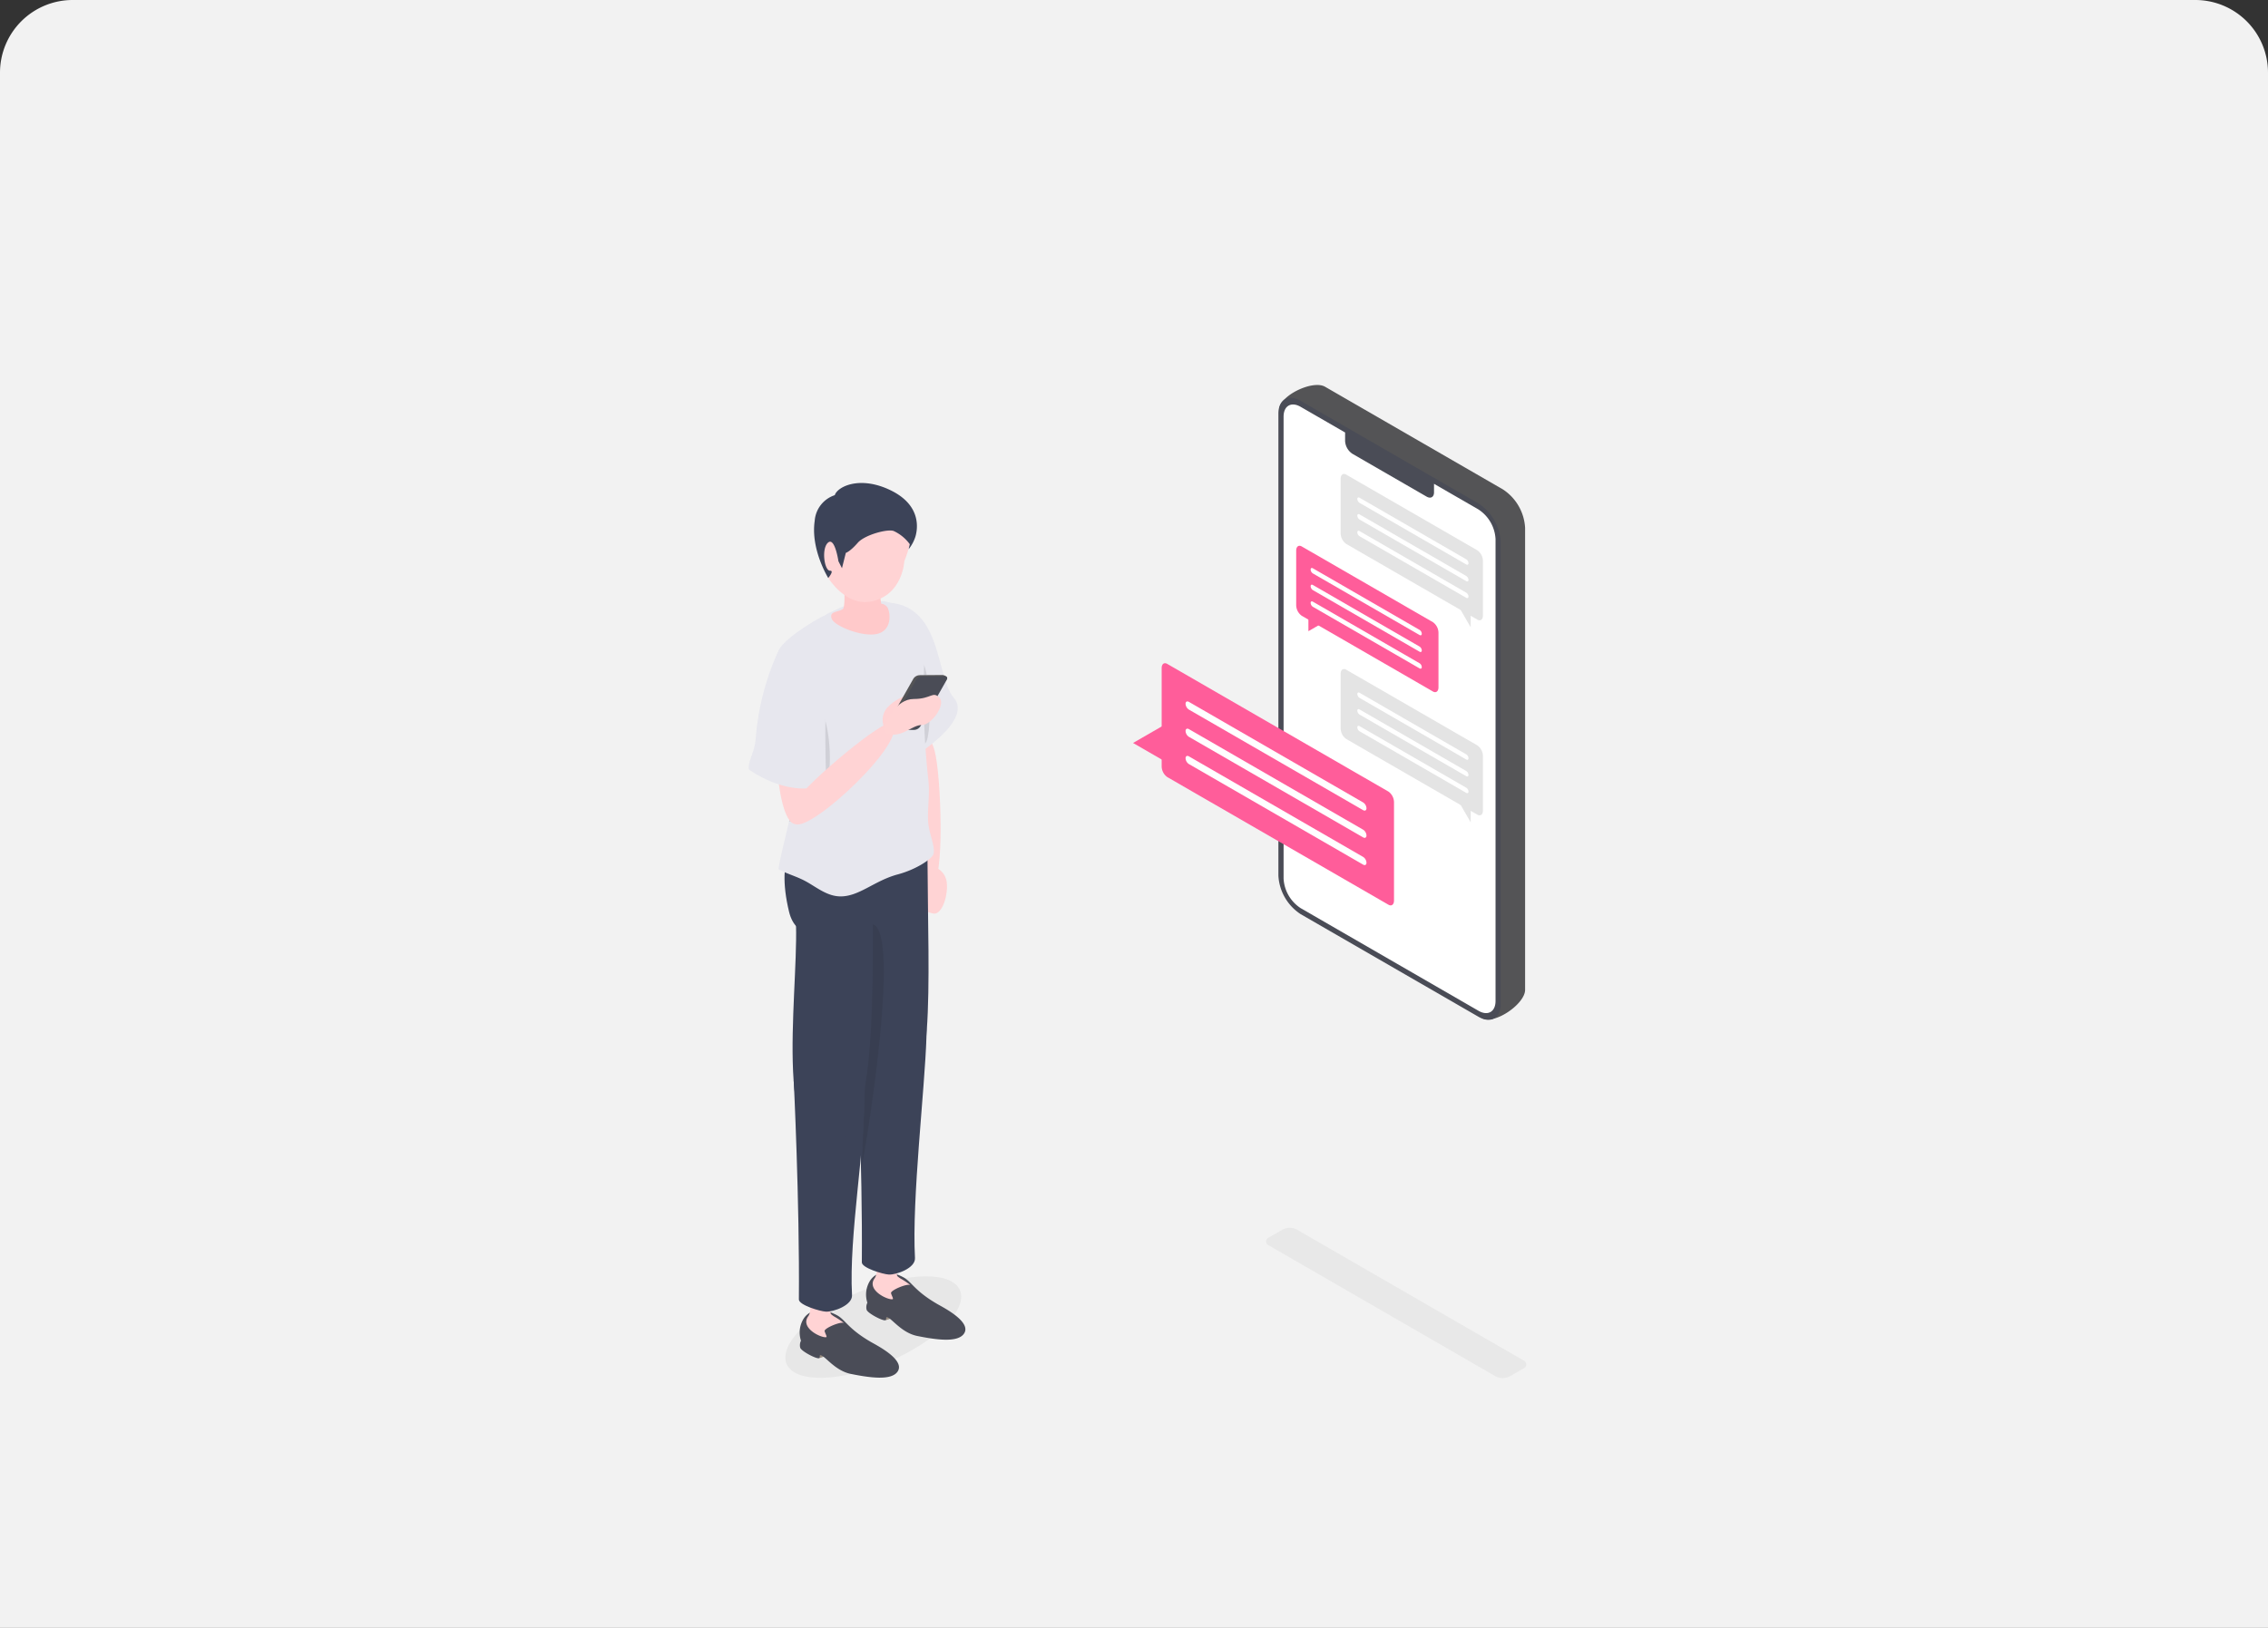 <svg xmlns="http://www.w3.org/2000/svg" width="312" height="224" viewBox="0 0 312 224">
  <rect x="0" y="0" width="312" height="224" fill="#333333" stroke="none"/>
  <g id="グループ_1578" data-name="グループ 1578" transform="translate(-174 -4721)">
    <path id="長方形_54" data-name="長方形 54" d="M10,0H302a10,10,0,0,1,10,10V224a0,0,0,0,1,0,0H0a0,0,0,0,1,0,0V10A10,10,0,0,1,10,0Z" transform="translate(174 4721)" fill="#f2f2f2"/>
    <g id="_レイヤー_2-2" transform="translate(277 4773.975)">
      <g id="グループ_510" data-name="グループ 510" transform="translate(0 0)">
        <g id="グループ_495" data-name="グループ 495" transform="translate(52.87 0)">
          <g id="グループ_494" data-name="グループ 494">
            <path id="パス_2417" data-name="パス 2417" d="M441.152,87.114,419.56,70.867a6.76,6.76,0,0,1-3.058-5.3L413.253,3.416c0-1.95,4.618-4.153,6.307-3.177l24.467,14.126a6.76,6.76,0,0,1,3.058,5.3V83.228c0,1.95-4.244,4.861-5.933,3.886Z" transform="translate(-393.152 0)" fill="#545456"/>
            <path id="パス_2418" data-name="パス 2418" d="M440.176,95.159,415.708,81.033a6.76,6.76,0,0,1-3.058-5.3V12.17c0-1.95,1.369-2.741,3.058-1.766L440.176,24.53a6.76,6.76,0,0,1,3.058,5.3V93.393c0,1.95-1.369,2.741-3.058,1.766Z" transform="translate(-392.656 -8.223)" fill="#4a4c56"/>
            <path id="パス_2419" data-name="パス 2419" d="M445.848,97.283c0,1.493-1.052,2.1-2.345,1.354L419.036,84.51a5.19,5.19,0,0,1-2.345-4.061V16.883c0-1.493,1.052-2.1,2.345-1.354l6.117,3.532v1.177A2.253,2.253,0,0,0,426.172,22l10.195,5.886c.563.325,1.019.062,1.019-.589V26.124l6.117,3.532a5.19,5.19,0,0,1,2.345,4.061V97.283Z" transform="translate(-395.983 -12.525)" fill="#fff"/>
            <path id="パス_2420" data-name="パス 2420" d="M479.957,89.376,461.912,78.958a1.831,1.831,0,0,1-.765-1.461V70c0-.563.342-.822.765-.578l18.045,10.418a1.831,1.831,0,0,1,.765,1.461v7.5c0,.563-.342.822-.765.578Z" transform="translate(-432.59 -57.089)" fill="#e4e4e4"/>
            <g id="グループ_490" data-name="グループ 490" transform="translate(30.852 15.471)">
              <path id="パス_2421" data-name="パス 2421" d="M489.124,96.838l-14.68-8.476a.676.676,0,0,1-.306-.53c0-.2.137-.274.306-.177l14.68,8.476a.676.676,0,0,1,.306.53C489.43,96.856,489.293,96.935,489.124,96.838Z" transform="translate(-474.138 -87.614)" fill="#fff"/>
              <path id="パス_2422" data-name="パス 2422" d="M489.124,109.837l-14.68-8.476a.676.676,0,0,1-.306-.53c0-.2.137-.274.306-.177l14.68,8.476a.676.676,0,0,1,.306.53C489.43,109.856,489.293,109.935,489.124,109.837Z" transform="translate(-474.138 -98.318)" fill="#fff"/>
              <path id="パス_2423" data-name="パス 2423" d="M489.124,122.837l-14.68-8.476a.676.676,0,0,1-.306-.53c0-.2.137-.274.306-.177l14.68,8.476a.676.676,0,0,1,.306.53C489.43,122.856,489.293,122.935,489.124,122.837Z" transform="translate(-474.138 -109.022)" fill="#fff"/>
            </g>
            <path id="パス_2424" data-name="パス 2424" d="M549.482,166.35l2.294,3.973v-2.649Z" transform="translate(-505.326 -136.976)" fill="#e4e4e4"/>
            <path id="パス_2425" data-name="パス 2425" d="M427.271,134.956l18.045,10.418c.422.244.765-.015.765-.578v-7.5a1.831,1.831,0,0,0-.765-1.461l-18.045-10.418c-.422-.244-.765.015-.765.578v7.5A1.831,1.831,0,0,0,427.271,134.956Z" transform="translate(-404.065 -103.199)" fill="#ff5d9a"/>
            <g id="グループ_491" data-name="グループ 491" transform="translate(24.429 25.182)">
              <path id="パス_2426" data-name="パス 2426" d="M452.751,151.836l-14.68-8.476a.676.676,0,0,1-.306-.53c0-.2.137-.274.306-.177l14.68,8.476a.676.676,0,0,1,.306.53C453.057,151.854,452.92,151.933,452.751,151.836Z" transform="translate(-437.765 -142.612)" fill="#fff"/>
              <path id="パス_2427" data-name="パス 2427" d="M452.751,164.835l-14.68-8.476a.676.676,0,0,1-.306-.53c0-.2.137-.274.306-.177l14.68,8.476a.676.676,0,0,1,.306.53C453.057,164.854,452.92,164.933,452.751,164.835Z" transform="translate(-437.765 -153.316)" fill="#fff"/>
              <path id="パス_2428" data-name="パス 2428" d="M452.751,177.835l-14.68-8.476a.676.676,0,0,1-.306-.53c0-.2.137-.274.306-.177l14.68,8.476a.676.676,0,0,1,.306.53C453.057,177.853,452.92,177.932,452.751,177.835Z" transform="translate(-437.765 -164.02)" fill="#fff"/>
            </g>
            <path id="パス_2429" data-name="パス 2429" d="M438.326,178.172l-2.294,1.324v-2.649Z" transform="translate(-411.909 -145.62)" fill="#ff5d9a"/>
            <path id="パス_2430" data-name="パス 2430" d="M479.957,241.372l-18.045-10.418a1.831,1.831,0,0,1-.765-1.461V222c0-.563.342-.822.765-.578l18.045,10.418a1.831,1.831,0,0,1,.765,1.461v7.5C480.721,241.357,480.379,241.615,479.957,241.372Z" transform="translate(-432.59 -182.246)" fill="#e4e4e4"/>
            <g id="グループ_492" data-name="グループ 492" transform="translate(30.852 42.31)">
              <path id="パス_2431" data-name="パス 2431" d="M489.124,248.833l-14.68-8.476a.676.676,0,0,1-.306-.53c0-.2.137-.274.306-.177l14.68,8.476a.676.676,0,0,1,.306.53c0,.2-.137.274-.306.177Z" transform="translate(-474.138 -239.61)" fill="#fff"/>
              <path id="パス_2432" data-name="パス 2432" d="M489.124,261.833l-14.68-8.476a.676.676,0,0,1-.306-.53c0-.2.137-.274.306-.177l14.68,8.476a.676.676,0,0,1,.306.53C489.43,261.851,489.293,261.93,489.124,261.833Z" transform="translate(-474.138 -250.314)" fill="#fff"/>
              <path id="パス_2433" data-name="パス 2433" d="M489.124,274.833l-14.68-8.476a.676.676,0,0,1-.306-.53c0-.2.137-.274.306-.177l14.68,8.476a.676.676,0,0,1,.306.53c0,.195-.137.274-.306.177Z" transform="translate(-474.138 -261.018)" fill="#fff"/>
            </g>
            <path id="パス_2434" data-name="パス 2434" d="M549.482,318.345l2.294,3.973v-2.649Z" transform="translate(-505.326 -262.133)" fill="#e4e4e4"/>
            <path id="パス_2435" data-name="パス 2435" d="M322.482,232.485l30.431,17.569c.422.244.765-.015.765-.578v-13.53a1.831,1.831,0,0,0-.765-1.461l-30.431-17.569c-.422-.244-.765.015-.765.578v13.53a1.831,1.831,0,0,0,.765,1.461Z" transform="translate(-317.78 -178.538)" fill="#ff5d9a"/>
            <g id="グループ_493" data-name="グループ 493" transform="translate(7.224 43.543)">
              <path id="パス_2436" data-name="パス 2436" d="M364.759,261.556l-23.97-13.839a1.014,1.014,0,0,1-.459-.795c0-.293.205-.411.459-.265l23.97,13.839a1.014,1.014,0,0,1,.459.795C365.218,261.583,365.012,261.7,364.759,261.556Z" transform="translate(-340.33 -246.594)" fill="#fff"/>
              <path id="パス_2437" data-name="パス 2437" d="M364.759,282.781l-23.97-13.839a1.014,1.014,0,0,1-.459-.795c0-.293.205-.411.459-.265l23.97,13.839a1.014,1.014,0,0,1,.459.795C365.218,282.809,365.012,282.928,364.759,282.781Z" transform="translate(-340.33 -264.072)" fill="#fff"/>
              <path id="パス_2438" data-name="パス 2438" d="M364.759,304.007l-23.97-13.839a1.014,1.014,0,0,1-.459-.795c0-.293.205-.411.459-.265l23.97,13.839a1.014,1.014,0,0,1,.459.795C365.218,304.035,365.012,304.154,364.759,304.007Z" transform="translate(-340.33 -281.55)" fill="#fff"/>
            </g>
            <path id="パス_2439" data-name="パス 2439" d="M303.508,265.593l-4.091,2.362,4.091,2.362Z" transform="translate(-299.417 -218.695)" fill="#ff5d9a"/>
          </g>
          <path id="パス_2440" data-name="パス 2440" d="M434.683,677.281l-31.171-18a.59.59,0,0,1,0-1.118l1.871-1.08a2.14,2.14,0,0,1,1.936,0l31.171,18a.59.59,0,0,1,0,1.118l-1.871,1.081A2.14,2.14,0,0,1,434.683,677.281Z" transform="translate(-384.801 -540.869)" fill="#1a1a1a" opacity="0.05"/>
        </g>
        <g id="グループ_509" data-name="グループ 509" transform="translate(0 13.485)">
          <g id="グループ_497" data-name="グループ 497" transform="translate(19.024 16.464)">
            <g id="グループ_496" data-name="グループ 496" transform="translate(1.46 3.008)">
              <path id="パス_2441" data-name="パス 2441" d="M120.418,188.251c1.176,2.048,1.646,17.07-1.3,17.325-2.008.174-2.074-7.555-2.972-13.967-.921-6.576,3.1-5.406,4.272-3.358Z" transform="translate(-116.01 -186.643)" fill="#ffd3d4"/>
              <path id="パス_2442" data-name="パス 2442" d="M127.382,272.67c-2.33.938.612,20.187,2,20.188,1.78,0,1.265-14.853.377-18.143s-2.372-2.044-2.372-2.044Z" transform="translate(-124.659 -257.289)" fill="#ffd3d4"/>
              <path id="パス_2443" data-name="パス 2443" d="M135,377.332a2.566,2.566,0,0,0-2.085-2.375c-1.441-.186-2.048,2.06-2.062,2.552-.1,3.344,1.11,3.695,2.267,3.953S135.155,379.141,135,377.332Z" transform="translate(-128.229 -341.696)" fill="#ffd3d4"/>
            </g>
            <path id="パス_2444" data-name="パス 2444" d="M110.864,191.173s8.9-5.21,6.041-8.507c-2.449-2.826-1.539-12.52-8.9-13.058-.842-.062.391,19.805,2.861,21.564Z" transform="translate(-107.739 -169.609)" fill="#e7e7ee"/>
            <path id="パス_2445" data-name="パス 2445" d="M130.779,226.5c1.372.2.984-11.814-.512-11.434S130.269,226.432,130.779,226.5Z" transform="translate(-125.756 -207.036)" opacity="0.1"/>
          </g>
          <g id="グループ_505" data-name="グループ 505" transform="translate(3.173)">
            <ellipse id="楕円形_27" data-name="楕円形 27" cx="12.952" cy="5.213" rx="12.952" ry="5.213" transform="translate(0 116.424) rotate(-23.052)" opacity="0.05"/>
            <g id="グループ_504" data-name="グループ 504" transform="translate(0.935)">
              <g id="グループ_501" data-name="グループ 501" transform="translate(0.814 46.595)">
                <path id="パス_2446" data-name="パス 2446" d="M29.762,352.78s-3.2,2.166-1.268,10.174,14.677-2.227,14.677-2.227l-9.328-7.947Z" transform="translate(-27.873 -350.568)" fill="#3c4358"/>
                <g id="グループ_499" data-name="グループ 499" transform="translate(8.925)">
                  <g id="グループ_498" data-name="グループ 498" transform="translate(2.31 62.021)">
                    <path id="パス_2447" data-name="パス 2447" d="M106.532,725.741s.649-.141.717-.277-.482-.374-.482-.374l-.235.275Z" transform="translate(-103.878 -719.157)" fill="#998e82"/>
                    <path id="パス_2448" data-name="パス 2448" d="M91.666,695.667a3.585,3.585,0,0,1,.46-3.165c1.241-1.63,3.352-.947,4.5-.328s1.5,1.843,4.663,3.677c.8.463,4.879,2.513,3.621,4.137-.9,1.169-3.7.8-6.387.256-2.3-.466-3.683-2.706-4.234-2.567-.08.039.022.325-.133.4-.34.158-2.554-1.011-2.6-1.47a1.4,1.4,0,0,1,.111-.937Z" transform="translate(-91.502 -691.489)" fill="#4a4c57"/>
                  </g>
                  <path id="パス_2449" data-name="パス 2449" d="M97.517,654.788c-1.313,2.019.2,5.749-.707,7-1.156,1.6,1.788,3.007,2.476,2.872.162-.032-.126-.477-.215-.827-.1-.4,2.259-1.387,2.672-1.109a11.093,11.093,0,0,0-1.229-.833,2.83,2.83,0,0,1-.559-.394c-.443-.528.9-5.569,1.137-6.146S98.084,653.916,97.517,654.788Z" transform="translate(-93.343 -598.942)" fill="#ffd3d4"/>
                  <path id="パス_2450" data-name="パス 2450" d="M84.095,484.906s.824,16.725.711,30.175c-.006.763,2.906,1.641,3.727,1.678,1,.045,3.661-.864,3.583-2.28-.449-8.122,1.369-23.348,1.576-30.386.356-12.1-9.6.813-9.6.813Z" transform="translate(-83.093 -454.432)" fill="#3c4358"/>
                  <path id="パス_2451" data-name="パス 2451" d="M89.155,344.489c.091,18.887,1.3,34.754-4.9,35.121-7.972.472-4.921-23.1-5.754-31.344C77.363,337.041,89.131,339.406,89.155,344.489Z" transform="translate(-78.42 -340.251)" fill="#3c4358"/>
                </g>
                <path id="パス_2452" data-name="パス 2452" d="M89.323,420.088c3.712,0,.647,22.506-1.295,33.593Z" transform="translate(-77.406 -405.99)" fill="#1a1a1a" opacity="0.1"/>
                <g id="グループ_500" data-name="グループ 500" transform="translate(2.102 67.243)">
                  <path id="パス_2453" data-name="パス 2453" d="M54.806,755.317s.649-.141.717-.277-.482-.374-.482-.374l-.235.275Z" transform="translate(-52.153 -748.733)" fill="#998e82"/>
                  <path id="パス_2454" data-name="パス 2454" d="M39.94,725.242a3.585,3.585,0,0,1,.46-3.165c1.241-1.629,3.352-.947,4.5-.328s1.5,1.843,4.663,3.677c.8.463,4.879,2.513,3.621,4.138-.9,1.169-3.7.8-6.387.256-2.3-.466-3.683-2.706-4.234-2.567-.08.039.022.325-.133.4-.34.158-2.554-1.011-2.6-1.47a1.4,1.4,0,0,1,.111-.936Z" transform="translate(-39.777 -721.065)" fill="#4a4c57"/>
                </g>
                <path id="パス_2455" data-name="パス 2455" d="M45.791,684.364c-1.313,2.019.2,5.749-.707,7-1.156,1.6,1.788,3.007,2.476,2.872.162-.032-.126-.477-.215-.827-.1-.4,2.259-1.387,2.672-1.109a11.082,11.082,0,0,0-1.229-.833,2.83,2.83,0,0,1-.559-.394c-.443-.528.9-5.569,1.137-6.146S46.358,683.491,45.791,684.364Z" transform="translate(-41.826 -623.295)" fill="#ffd3d4"/>
                <path id="パス_2456" data-name="パス 2456" d="M35.047,536.236s.824,16.725.711,30.175c-.006.763,2.906,1.641,3.727,1.678,1,.045,3.661-.864,3.583-2.28-.449-8.122,1.86-20.689,1.7-27.728C44.652,532.6,35.047,536.236,35.047,536.236Z" transform="translate(-33.78 -500.657)" fill="#3c4358"/>
                <path id="パス_2457" data-name="パス 2457" d="M45.192,370.29c.091,18.887.159,35.3-6.047,35.67-7.972.472-3.779-23.649-4.612-31.894-1.134-11.224,10.634-8.86,10.659-3.776Z" transform="translate(-33.049 -361.495)" fill="#3c4358"/>
              </g>
              <g id="グループ_503" data-name="グループ 503">
                <path id="パス_2458" data-name="パス 2458" d="M115.725,185.185h0l-.1-.553Z" transform="translate(-99.317 -165.516)" fill="#cdcdd5"/>
                <path id="パス_2459" data-name="パス 2459" d="M43.295,177.022c.1-2.535-1.305-7.678-5.513-8.5-5.266.11-5.56.747-7.462,1.556s-3.921,4.07-4.1,6.1c-.1,1.164-.176,2.751-.172,3.506.017,3.04.689,3.882.281,11.423a79,79,0,0,1-1.63,7.753c-.55,2.35-1.415,5.791-1.434,6.542,1.164.659,2.484.968,3.814,1.706,1.4.777,2.824,1.968,4.566,2.03,2.637.094,4.753-2.15,8-3.02,2.626-.7,4.842-2.214,4.949-2.868.188-1.152-.643-2.731-.756-4.389-.118-1.729.238-3.636.044-5.581a109.164,109.164,0,0,1-.582-16.263Z" transform="translate(-23.264 -152.254)" fill="#e7e7ee"/>
                <path id="パス_2460" data-name="パス 2460" d="M37,241.64c-.185-6.407-2.456-8.913-4.266-9.893.017,3.04.689,3.882.281,11.423a79,79,0,0,1-1.63,7.753C34.09,250.064,37.177,247.751,37,241.64Z" transform="translate(-29.952 -204.311)" opacity="0.1"/>
                <path id="パス_2461" data-name="パス 2461" d="M71.924,160.211a1.216,1.216,0,0,0-.8-.435s-.271-1.721-.278-1.855l-4.81-.43s.16,2.782-.2,3.027c-.685.466-1.884.256-1.531,1.315s4.6,2.723,6.541,2.017,1.45-3.219,1.078-3.64Z" transform="translate(-57.005 -143.168)" fill="#ffc9ca"/>
                <g id="グループ_502" data-name="グループ 502" transform="translate(4.878)">
                  <path id="パス_2462" data-name="パス 2462" d="M68.92,89.8c1.015,1.766-.622,5.513-.622,5.513s-.2,4.7-4.592,5.555c-3.489.676-5.874-3.245-5.874-3.245s-3.266-9.685,2.761-10.976S67.9,88.039,68.92,89.8Z" transform="translate(-55.88 -84.556)" fill="#ffd3d4"/>
                  <path id="パス_2463" data-name="パス 2463" d="M61.009,77.181c-4.045-1.766-6.919-.256-7.267.865a4.027,4.027,0,0,0-2.76,3.532c-.583,3.946,1.863,7.865,1.863,7.865s.868-1.021.252-1c-.779.022-1.228-3.029-.288-3.86s1.436,2.552,1.436,2.552l.487.965.531-2.113s.547-.135,1.64-1.385c.974-1.114,4.161-1.95,4.956-1.618a5.687,5.687,0,0,1,2.2,1.808l-.154.685a5.271,5.271,0,0,0,.937-1.747c.291-1,.932-4.466-3.832-6.546Z" transform="translate(-50.892 -76.371)" fill="#3c4358"/>
                </g>
              </g>
            </g>
          </g>
          <g id="グループ_508" data-name="グループ 508" transform="translate(0 18.303)">
            <path id="パス_2464" data-name="パス 2464" d="M21.179,224.052C20,226.1,20.351,243.287,23.3,243.542c2.008.174,2.036-9.791,2.934-16.2.921-6.576-3.875-5.336-5.052-3.288Z" transform="translate(-16.921 -214.93)" fill="#ffd3d4"/>
            <path id="パス_2465" data-name="パス 2465" d="M10.356,180.039c.086-.237-5.157,2.745-6.19,4.609A35.522,35.522,0,0,0,.982,196.636c-.137,2.27-1.092,3.16-.972,4.5,0,0,5.551,4.144,10.665,2.022,0,0-.525-13.582.5-14.815,0,0-.959-7.917-.817-8.306Z" transform="translate(0 -180.025)" fill="#e7e7ee"/>
            <g id="グループ_507" data-name="グループ 507" transform="translate(5.535 8.122)">
              <path id="パス_2466" data-name="パス 2466" d="M32.188,277.289c2.222,1.173,15.964-11.809,13.293-13.845-.986-.752-11.328,7.91-13.265,10.714s-.028,3.131-.028,3.131Z" transform="translate(-31.348 -256.798)" fill="#ffd3d4"/>
              <path id="パス_2467" data-name="パス 2467" d="M105.035,242.666a2.566,2.566,0,0,0-.466,3.126c.788,1.22,2.9.233,3.28-.074,2.614-2.087,2.1-3.234,1.553-4.284s-3.085-.053-4.367,1.232Z" transform="translate(-91.349 -238.35)" fill="#ffd3d4"/>
              <g id="グループ_506" data-name="グループ 506" transform="translate(13.449)">
                <path id="パス_2468" data-name="パス 2468" d="M112,226.046a1.056,1.056,0,0,0-.823.484l-1.818,3.207-1.818,3.207c-.15.265.277.628.582.626l2.833-.175a1.056,1.056,0,0,0,.823-.484L113.6,229.7l2.19-3.162c.15-.265-.347-.523-.651-.521l-3.135.025Z" transform="translate(-107.512 -226.021)" fill="#545456"/>
                <path id="パス_2469" data-name="パス 2469" d="M113.85,227.046a1.056,1.056,0,0,0-.823.484l-1.818,3.207-1.818,3.207c-.15.265-.025.478.28.475l3.135-.025a1.056,1.056,0,0,0,.823-.484l1.818-3.207,1.818-3.207c.15-.265.025-.478-.28-.475Z" transform="translate(-109.007 -226.844)" fill="#4a4c56"/>
              </g>
              <path id="パス_2470" data-name="パス 2470" d="M105.83,245.26s1.319-3.2,3.768-3.2,2.591-1.128,3.533-.186-1.083,3.766-2.4,3.766-2.415,1.5-4.336,1.322c-1.5-.138-.563-1.7-.563-1.7Z" transform="translate(-92.44 -238.763)" fill="#ffd4d4"/>
            </g>
          </g>
        </g>
      </g>
    </g>
  </g>
</svg>
